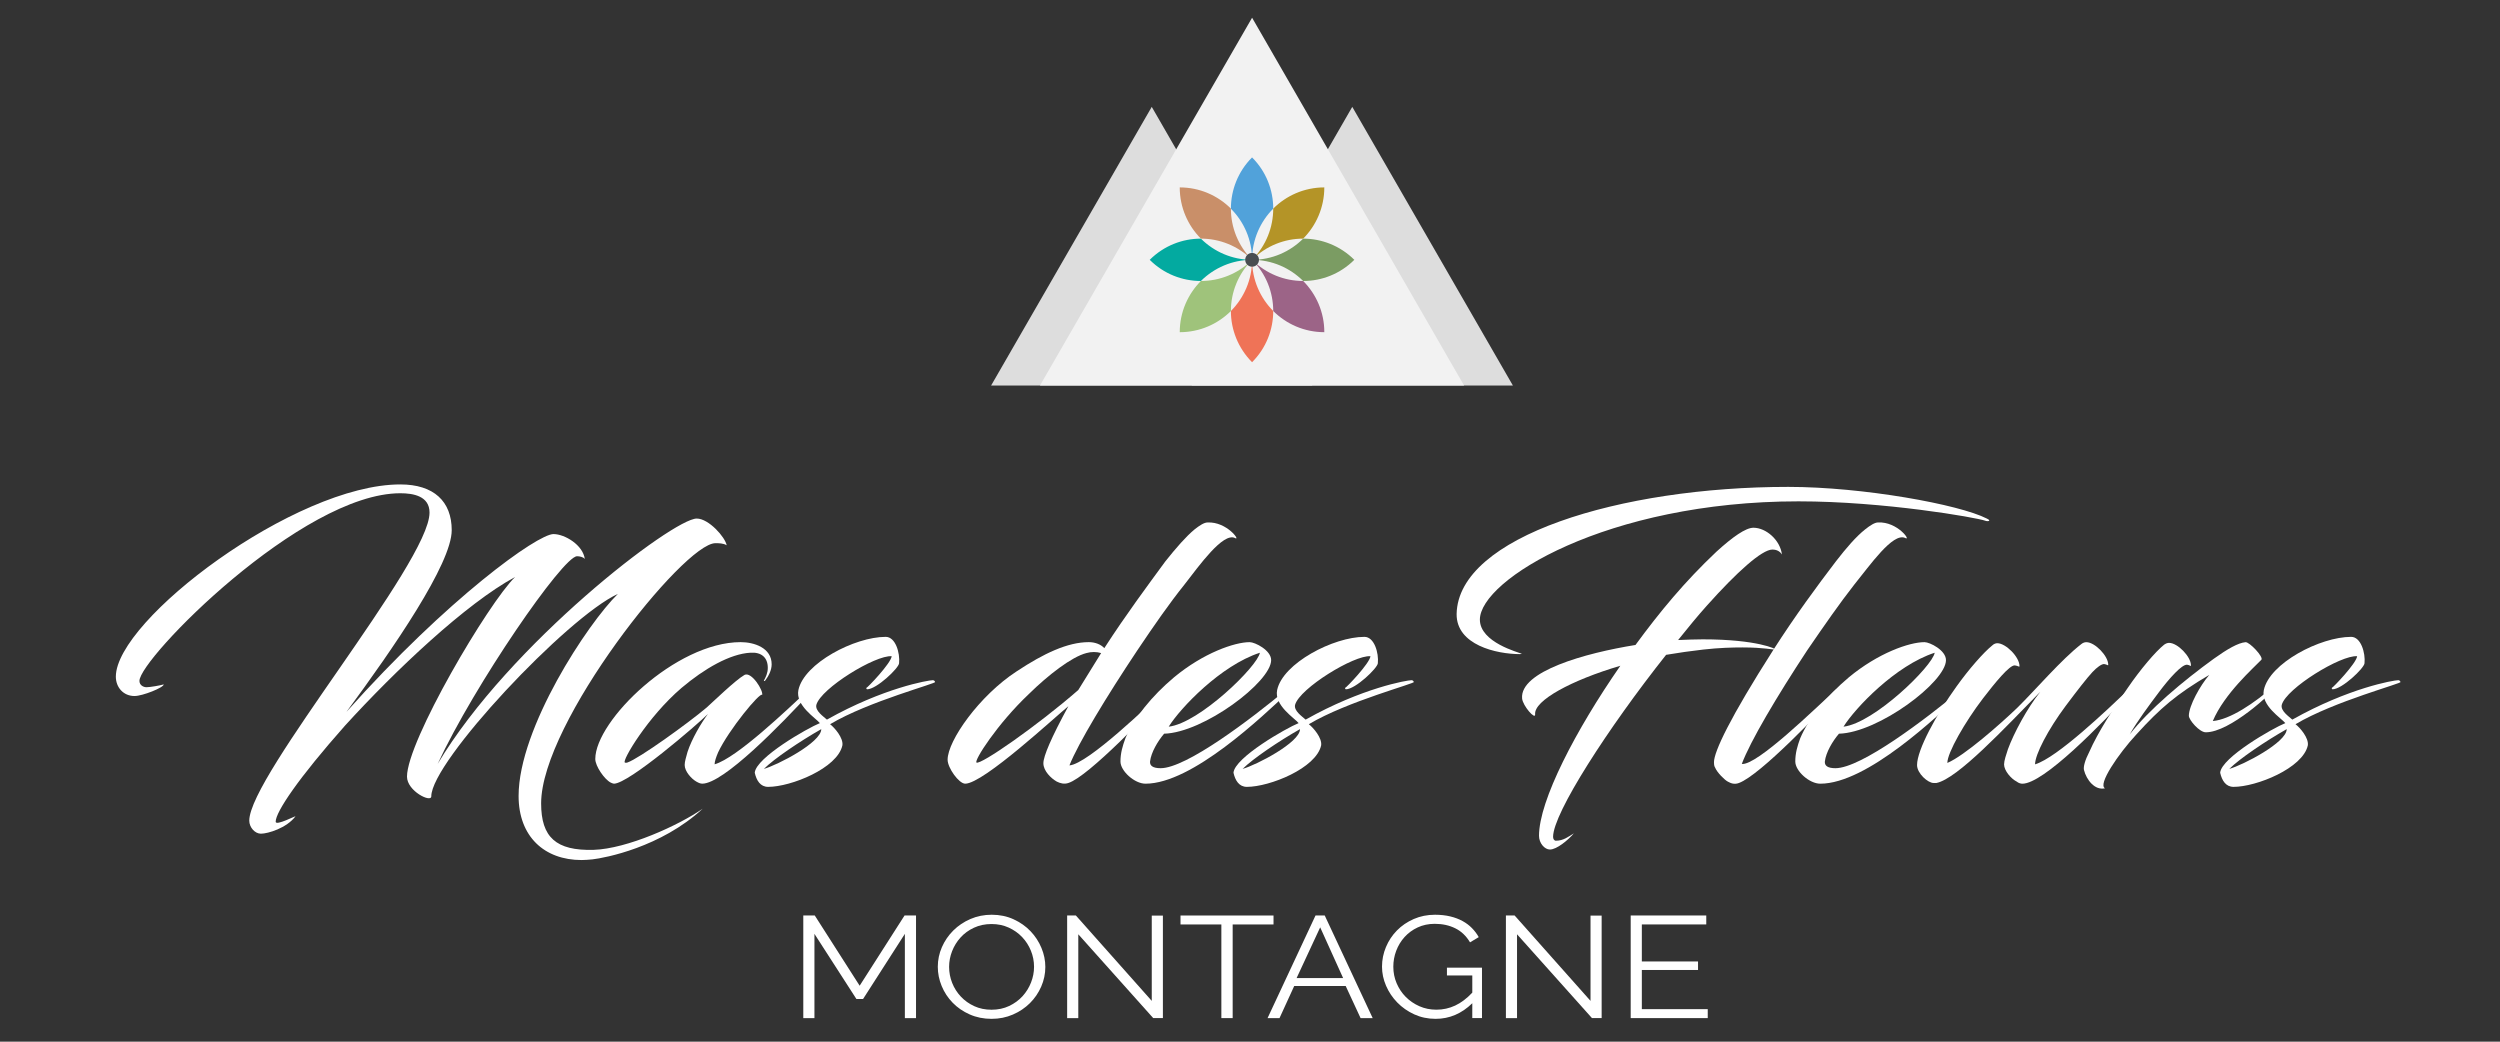 <?xml version="1.0" encoding="utf-8"?>
<!-- Generator: Adobe Illustrator 14.0.0, SVG Export Plug-In . SVG Version: 6.00 Build 43363)  -->
<!DOCTYPE svg PUBLIC "-//W3C//DTD SVG 1.1//EN" "http://www.w3.org/Graphics/SVG/1.1/DTD/svg11.dtd">
<svg version="1.1" id="Layer_1" xmlns="http://www.w3.org/2000/svg" xmlns:xlink="http://www.w3.org/1999/xlink" x="0px" y="0px"
	 width="240px" height="100px" viewBox="0 0 240 100" enable-background="new 0 0 240 100" xml:space="preserve">
<rect x="0" y="0" width="240" height="100" fill="#333333" stroke="none"/>
<g id="Layer_1_1_">
	<g>
		<path fill="#FFFFFF" d="M33.123,69.658c-4.461,5.035-6.658,8.279-6.658,9.227c0,0.439,2.028-0.643,1.893-0.507
			c-0.845,1.115-2.636,1.656-3.312,1.656c-0.575,0-1.116-0.608-1.116-1.251c0-4.326,17.305-24.773,17.305-29.573
			c0-1.589-1.555-1.858-2.805-1.858c-9.463,0-25.044,15.884-25.044,18.014c0,0.405,0.372,0.608,0.676,0.608
			c0.338,0,1.318-0.17,1.656-0.271c0,0.305-2.028,1.115-2.805,1.115c-1.082,0-1.792-0.846-1.792-1.858
			c0-5.44,17.204-18.454,27.309-18.454c3.211,0,4.935,1.623,4.935,4.395c0,3.211-5.61,11.355-10.105,17.439
			c9.734-10.917,18.352-17.068,19.873-17.068c1.082,0,2.839,1.049,3.008,2.399c-0.135-0.202-0.507-0.271-0.744-0.271
			c-1.352,0-9.869,12.371-13.384,19.94c6.895-11.559,22.611-23.558,24.875-23.558c1.149,0,2.738,1.792,2.873,2.568
			c-0.304-0.203-0.777-0.203-1.082-0.203c-3.042,0-16.73,17.237-16.73,24.978c0,3.245,1.419,4.563,5.036,4.462
			c3.211-0.102,8.146-2.332,10.478-3.954c-4.022,3.718-9.396,4.731-10.579,4.866c-0.372,0.034-0.71,0.066-1.048,0.066
			c-3.583,0-6.05-2.264-6.05-6.149c0-6.522,6.658-16.597,9.531-19.399c-4.867,2.229-17.913,16.088-17.913,19.434
			c0,0.643-2.332-0.508-2.332-1.893c0-3.414,7.808-16.662,10.376-19.164C44.75,57.93,37.956,64.352,33.123,69.658z"/>
		<path fill="#FFFFFF" d="M67.962,68.543c-1.014,1.014-7.604,6.691-9.024,6.691c-0.067,0-0.236-0.067-0.304-0.103
			c-0.608-0.304-1.487-1.588-1.487-2.264c0-3.685,7.74-11.222,13.958-11.222c1.284,0,2.974,0.541,2.974,2.129
			c0,0.574-0.304,1.148-0.642,1.589c-0.067,0.034-0.135,0-0.101-0.033c0.169-0.306,0.372-0.71,0.372-1.217
			c0-1.015-0.642-1.521-1.656-1.453c-1.96,0.101-4.427,1.521-6.625,3.38c-3.21,2.736-5.746,6.996-5.441,7.165
			c0.068,0.033,0.135,0.033,0.237,0c1.115-0.372,5.847-3.786,7.604-5.272c0.608-0.541,2.805-2.67,3.65-3.144
			c0.676-0.338,1.825,1.521,1.689,1.927c-0.169-0.338-3.21,3.346-4.225,5.51c-0.203,0.474-0.338,0.879-0.338,1.148
			c2.129-0.607,6.962-5.238,9.058-7.199c0.169-0.169,0.338,0.102,0.236,0.203c-2.94,3.21-8.45,8.854-10.478,8.854
			c-0.169,0-0.338-0.066-0.574-0.201c-0.474-0.271-1.116-0.98-1.116-1.59c0-0.338,0.135-0.742,0.271-1.25
			C66.407,70.941,67.32,69.389,67.962,68.543z"/>
		<path fill="#FFFFFF" d="M78.37,67.664c-0.135,0.574,0.676,1.115,1.014,1.419c5.408-3.041,9.734-3.785,10.173-3.785
			c0.068,0,0.203,0.067,0.203,0.169c0.304,0.102-6.388,1.859-10.072,4.057c0.439,0.338,1.284,1.317,1.183,2.027
			c-0.473,2.196-4.935,3.988-7.131,3.988c-0.744,0-1.115-0.607-1.284-1.354c0.101-1.453,5.07-4.291,6.252-4.766
			c-0.372-0.473-2.366-1.689-2.062-3.177c0.541-2.568,5.408-5.104,8.382-5.104c0.946,0,1.386,1.555,1.284,2.535
			c-0.034,0.473-2.163,2.501-3.076,2.501c-0.034,0-0.101-0.135-0.067-0.135c0.102,0,2.366-2.366,2.434-3.042
			C84.048,62.864,78.809,66.075,78.37,67.664z M73.333,73.814c1.318-0.371,5.509-2.535,5.509-3.818
			C76.815,71.146,74.314,72.835,73.333,73.814z"/>
		<path fill="#FFFFFF" d="M106.013,62.223c2.095-3.244,4.191-6.05,5.847-8.313c1.047-1.318,1.994-2.4,2.805-3.076
			c0.507-0.405,0.946-0.676,1.25-0.676c1.893-0.102,3.245,1.858,2.636,1.487c-1.149-0.541-3.414,2.635-4.833,4.461
			c-1.487,1.858-2.873,3.854-4.529,6.319c-2.974,4.462-5.678,8.923-6.523,11.054c1.792-0.137,7.74-5.916,9.227-7.302
			c0.203-0.169,0.372,0.103,0.27,0.203c-1.622,1.825-7.672,8.179-9.599,8.787c-0.405,0.135-0.777,0.034-1.115-0.135
			c-0.541-0.306-1.284-1.015-1.284-1.759c0-0.676,0.744-2.434,2.399-5.476c-1.183,0.946-8.145,7.437-9.903,7.437
			c-0.608,0-1.69-1.521-1.69-2.299c0-1.824,3.042-6.15,6.625-8.482c2.603-1.725,4.901-2.807,6.929-2.807
			C105.168,61.646,105.709,61.885,106.013,62.223z M105.709,62.695c-0.439-0.135-0.946-0.135-1.419,0
			c-1.42,0.371-3.65,2.096-5.509,3.921c-3.042,2.873-5.306,6.422-5.036,6.591c0.406,0.236,5.813-3.516,9.768-6.963L105.709,62.695z"
			/>
		<path fill="#FFFFFF" d="M110.405,73.105c-0.034,0.404,0.27,0.642,1.014,0.642c2.467,0,8.652-4.697,12.065-7.536
			c0.103-0.068,0.338,0.102,0.236,0.202c-2.533,2.366-9.26,8.821-13.755,8.821c-1.048,0-2.4-1.217-2.4-2.129
			c0-0.813,0.203-1.487,0.473-2.23c0.811-1.927,2.535-4.057,4.664-5.848c2.806-2.332,5.813-3.381,7.267-3.381
			c0.507,0,2.062,0.777,2.062,1.725c0,2.096-6.489,6.963-10.275,7.064C111.148,71.146,110.506,72.227,110.405,73.105z
			 M112.196,69.76c2.94-0.339,8.551-5.813,8.754-7.098C117.198,63.879,113.311,67.968,112.196,69.76z"/>
		<path fill="#FFFFFF" d="M124.328,67.664c-0.137,0.574,0.676,1.115,1.014,1.419c5.407-3.041,9.733-3.785,10.174-3.785
			c0.066,0,0.202,0.067,0.202,0.169c0.304,0.102-6.388,1.859-10.071,4.057c0.438,0.338,1.283,1.317,1.184,2.027
			c-0.475,2.196-4.936,3.988-7.132,3.988c-0.744,0-1.115-0.607-1.284-1.354c0.101-1.453,5.068-4.291,6.253-4.766
			c-0.372-0.473-2.366-1.689-2.063-3.177c0.541-2.568,5.408-5.104,8.383-5.104c0.947,0,1.387,1.555,1.285,2.535
			c-0.035,0.473-2.164,2.501-3.076,2.501c-0.033,0-0.103-0.135-0.067-0.135c0.103,0,2.366-2.366,2.435-3.042
			C130.006,62.864,124.768,66.075,124.328,67.664z M119.292,73.814c1.317-0.371,5.509-2.535,5.509-3.818
			C122.771,71.146,120.272,72.835,119.292,73.814z"/>
		<path fill="#FFFFFF" d="M172.656,48.129c-18.387,0-30.588,7.536-30.588,11.355c0,2.197,3.752,3.144,4.021,3.277
			c0,0-0.033,0.034-0.169,0.034c-2.265,0-6.118-0.879-6.084-3.853c0.136-7.438,15.683-12.201,31.838-12.201
			c7.165,0,16.427,1.689,19.063,3.041c0.507,0.237,0.066,0.305-0.17,0.203C189.725,49.684,180.869,48.129,172.656,48.129z
			 M168.33,50.663c1.217,0,2.568,1.185,2.736,2.569c-0.235-0.373-0.607-0.475-0.912-0.475c-1.014,0-3.413,2.163-6.286,5.374
			c-0.912,1.015-1.791,2.097-2.771,3.313c0.846-0.034,1.623-0.068,2.365-0.068c5.238,0,7.133,0.946,6.963,0.98
			c-0.169,0.033-1.082-0.203-3.144-0.203c-0.979,0-2.229,0.033-3.753,0.203c-1.182,0.136-2.398,0.305-3.582,0.507
			c-5.576,7.03-10.85,15.209-10.85,17.474c0,0.203,0.103,0.372,0.271,0.372c0.71,0,1.183-0.372,1.724-0.71
			c-0.573,0.676-1.655,1.555-2.298,1.555c-0.508,0-1.048-0.607-1.048-1.318c0-3.379,3.515-10.139,7.808-16.323
			c-4.697,1.386-8.313,3.346-8.18,4.664c0.034,0.575-1.184-0.812-1.251-1.521c-0.235-2.604,6.05-4.361,10.884-5.139
			c2.332-3.177,4.697-6.05,7.773-8.956C166.336,51.542,167.586,50.663,168.33,50.663z"/>
		<path fill="#FFFFFF" d="M176.234,53.908c1.014-1.318,1.959-2.4,2.805-3.076c0.507-0.405,0.945-0.676,1.251-0.676
			c1.894-0.102,3.244,1.859,2.603,1.486c-1.184-0.541-3.379,2.637-4.867,4.461c-1.453,1.859-2.838,3.854-4.528,6.32
			c-2.94,4.462-5.476,8.754-6.286,10.917c1.453,0.169,7.063-5.34,9.059-7.165c0.203-0.169,0.338,0.102,0.235,0.203
			c-1.655,1.893-7.536,8.044-9.563,8.787c-0.439,0.169-0.777,0.034-1.082-0.135c-0.271-0.137-1.014-0.846-1.217-1.354
			c-0.033-0.066-0.102-0.135-0.102-0.507c0-1.014,1.555-4.292,5.678-10.748C172.313,59.146,174.477,56.206,176.234,53.908z"/>
		<path fill="#FFFFFF" d="M175.186,73.105c-0.033,0.404,0.271,0.642,1.015,0.642c2.468,0,8.651-4.697,12.065-7.536
			c0.102-0.068,0.338,0.102,0.236,0.202c-2.535,2.366-9.261,8.821-13.756,8.821c-1.049,0-2.398-1.217-2.398-2.129
			c0-0.813,0.201-1.487,0.473-2.23c0.812-1.927,2.535-4.057,4.664-5.848c2.806-2.332,5.813-3.381,7.267-3.381
			c0.507,0,2.062,0.777,2.062,1.725c0,2.096-6.488,6.963-10.273,7.064C175.93,71.146,175.287,72.227,175.186,73.105z M176.977,69.76
			c2.94-0.339,8.551-5.813,8.754-7.098C181.979,63.879,178.092,67.968,176.977,69.76z"/>
		<path fill="#FFFFFF" d="M195.868,66.413c-3.414,3.481-7.942,8.349-9.972,8.754c-0.066,0-0.271,0-0.271,0
			c-0.541,0-1.588-0.912-1.588-1.724c0-1.453,1.858-4.867,3.785-7.537c1.183-1.656,2.603-3.278,3.446-3.954
			c0.17-0.169,0.373-0.203,0.475-0.203c0.811,0,2.129,1.317,2.129,2.196c0,0.136-0.137-0.033-0.439-0.066
			c-0.506-0.068-1.927,1.689-3.074,3.178c-1.726,2.264-3.414,5.204-3.414,6.185c1.621-0.677,5.068-3.718,6.691-5.272
			c1.758-1.724,4.258-4.664,6.186-6.15c0.169-0.135,0.338-0.17,0.474-0.17c0.812,0,2.095,1.318,2.095,2.164
			c0,0.136-0.101-0.033-0.404-0.067c-0.236,0-0.676,0.305-1.115,0.776c-0.508,0.541-1.453,1.758-2.568,3.246
			c-1.689,2.264-2.939,4.664-2.939,5.609c2.129-0.643,6.929-5.238,8.99-7.199c0.201-0.169,0.371,0.102,0.271,0.203
			c-2.94,3.21-8.45,8.854-10.478,8.854c-0.17,0-0.373-0.066-0.541-0.201c-0.541-0.271-1.217-1.049-1.217-1.656
			c0-0.338,0.202-0.945,0.371-1.453C193.333,70.368,194.617,67.968,195.868,66.413z"/>
		<path fill="#FFFFFF" d="M207.762,61.885c0.203-0.136,0.34-0.169,0.475-0.169c0.812,0,2.096,1.317,2.096,2.163
			c0,0.135-0.102-0.033-0.372-0.068c-0.507-0.033-1.688,1.285-2.704,2.638c-0.912,1.217-2.095,2.805-2.805,4.056
			c1.791-2.332,5.171-5.171,8.076-7.268c1.318-0.945,2.332-1.521,3.043-1.588c0.371-0.033,1.758,1.42,1.521,1.689
			c-0.743,0.777-3.549,3.244-4.663,5.881c1.621-0.136,3.953-1.656,6.049-3.516c0.033-0.033,0.236-0.067,0.271,0
			c-0.607,0.813-4.665,4.597-6.997,4.597c-0.608,0-1.622-1.183-1.622-1.588c0-0.946,1.082-2.907,1.96-3.921
			c-3.108,1.825-4.696,3.177-6.995,5.712c-1.725,1.858-3.752,4.833-3.009,5.171c-0.979,0.236-1.791-0.811-2.026-1.758
			c-0.068-0.305,0.101-0.945,0.506-1.725c0.846-1.926,2.365-4.258,3.719-6.185C205.464,64.284,206.917,62.561,207.762,61.885z"/>
		<path fill="#FFFFFF" d="M219.049,67.664c-0.135,0.574,0.676,1.115,1.014,1.419c5.408-3.041,9.734-3.785,10.174-3.785
			c0.068,0,0.203,0.067,0.203,0.169c0.305,0.102-6.389,1.859-10.071,4.057c0.438,0.338,1.284,1.317,1.183,2.027
			c-0.473,2.196-4.935,3.988-7.131,3.988c-0.744,0-1.115-0.607-1.285-1.354c0.102-1.453,5.07-4.291,6.254-4.766
			c-0.373-0.473-2.367-1.689-2.063-3.177c0.541-2.568,5.406-5.104,8.382-5.104c0.946,0,1.386,1.555,1.284,2.535
			c-0.033,0.473-2.163,2.501-3.075,2.501c-0.034,0-0.103-0.135-0.067-0.135c0.102,0,2.365-2.366,2.434-3.042
			C224.727,62.864,219.488,66.075,219.049,67.664z M214.014,73.814c1.317-0.371,5.51-2.535,5.51-3.818
			C217.494,71.146,214.993,72.835,214.014,73.814z"/>
	</g>
	<g>
		<path fill="#FFFFFF" d="M86.867,97.738V89.65l-4.015,6.257h-0.635l-4.031-6.257v8.088h-1.07v-9.852h1.101l4.31,6.743l4.31-6.743
			h1.101v9.852H86.867L86.867,97.738z"/>
		<path fill="#FFFFFF" d="M95.191,97.809c-0.765,0-1.465-0.142-2.101-0.424c-0.636-0.281-1.181-0.656-1.635-1.124
			c-0.455-0.467-0.806-1.001-1.054-1.603s-0.372-1.217-0.372-1.846c0-0.656,0.132-1.285,0.395-1.887
			c0.264-0.602,0.628-1.134,1.093-1.596c0.465-0.463,1.013-0.83,1.643-1.104c0.63-0.272,1.313-0.41,2.046-0.41
			c0.765,0,1.465,0.146,2.101,0.438c0.635,0.291,1.178,0.673,1.627,1.146c0.45,0.472,0.798,1.006,1.046,1.603
			s0.372,1.204,0.372,1.824c0,0.655-0.132,1.284-0.395,1.887c-0.264,0.603-0.625,1.132-1.085,1.589s-1.005,0.823-1.635,1.096
			C96.607,97.671,95.925,97.809,95.191,97.809z M91.114,92.813c0,0.537,0.098,1.053,0.294,1.547
			c0.196,0.494,0.476,0.935,0.837,1.317c0.361,0.384,0.791,0.689,1.287,0.916c0.496,0.228,1.049,0.341,1.659,0.341
			c0.62,0,1.183-0.121,1.69-0.36c0.506-0.241,0.935-0.556,1.287-0.943c0.351-0.389,0.623-0.828,0.813-1.317
			c0.191-0.49,0.287-0.989,0.287-1.498c0-0.537-0.101-1.054-0.302-1.547c-0.202-0.496-0.483-0.933-0.845-1.313
			c-0.362-0.379-0.791-0.682-1.287-0.908s-1.044-0.341-1.643-0.341c-0.62,0-1.184,0.118-1.69,0.354
			c-0.506,0.234-0.935,0.547-1.287,0.937c-0.352,0.388-0.623,0.827-0.814,1.317C91.21,91.805,91.114,92.305,91.114,92.813z"/>
		<path fill="#FFFFFF" d="M103.516,89.691v8.047h-1.07v-9.852h0.837l7.286,8.199V87.9h1.069v9.836h-0.93L103.516,89.691z"/>
		<path fill="#FFFFFF" d="M122.258,88.748h-3.922v8.99h-1.085v-8.99h-3.922v-0.859h8.929V88.748z"/>
		<path fill="#FFFFFF" d="M121.686,97.738l4.604-9.852h0.884l4.604,9.852h-1.162l-1.428-3.08h-4.944l-1.41,3.08H121.686z
			 M126.738,89.025l-2.264,4.869h4.465L126.738,89.025z"/>
		<path fill="#FFFFFF" d="M141.341,96.311c-1.022,0.998-2.196,1.498-3.519,1.498c-0.744,0-1.43-0.145-2.055-0.431
			c-0.625-0.287-1.168-0.666-1.629-1.138c-0.459-0.473-0.818-1.006-1.076-1.604c-0.258-0.597-0.389-1.209-0.389-1.839
			c0-0.655,0.127-1.284,0.381-1.887c0.252-0.601,0.604-1.132,1.055-1.588c0.449-0.458,0.986-0.823,1.611-1.097
			c0.625-0.272,1.305-0.41,2.038-0.41c0.537,0,1.025,0.055,1.466,0.16c0.439,0.106,0.832,0.254,1.178,0.443
			c0.347,0.189,0.648,0.416,0.906,0.68c0.26,0.265,0.477,0.553,0.651,0.867l-0.837,0.5c-0.361-0.609-0.832-1.06-1.411-1.346
			c-0.579-0.287-1.233-0.432-1.969-0.432c-0.609,0-1.16,0.117-1.649,0.348c-0.492,0.23-0.91,0.539-1.257,0.923
			s-0.612,0.823-0.799,1.317c-0.187,0.496-0.278,1.007-0.278,1.533c0,0.556,0.105,1.082,0.317,1.582s0.504,0.937,0.876,1.312
			c0.372,0.374,0.809,0.673,1.311,0.896c0.5,0.221,1.047,0.332,1.635,0.332c0.631,0,1.229-0.132,1.799-0.396
			c0.568-0.265,1.115-0.679,1.644-1.241v-1.65h-2.434v-0.75h3.364v4.842h-0.932L141.341,96.311L141.341,96.311z"/>
		<path fill="#FFFFFF" d="M145.635,89.691v8.047h-1.068v-9.852h0.836l7.287,8.199V87.9h1.068v9.836h-0.93L145.635,89.691z"/>
		<path fill="#FFFFFF" d="M163.943,96.878v0.86h-7.396v-9.852h7.255v0.86h-6.186V92.3h5.395v0.818h-5.395v3.76H163.943z"/>
	</g>
</g>
<g id="Layer_4">
</g>
<g id="Layer_3">
</g>
<g id="Layer_2">
	<g>
		<polygon fill="#DDDDDD" points="114.401,37.01 129.818,10.259 145.238,37.01 		"/>
		<polygon fill="#DDDDDD" points="95.146,37.009 110.568,10.259 125.98,37.009 		"/>
		<polygon fill="#F2F2F2" points="99.838,37.009 120.201,1.702 140.551,37.009 		"/>
		<g>
			<g>
				<g>
					<g>
						<path fill="#51A2DA" d="M120.198,15.112c-1.352,1.356-2.032,3.139-2.032,4.923c1.253,1.253,2.032,2.989,2.032,4.908
							c0-1.919,0.783-3.655,2.033-4.917C122.23,18.251,121.557,16.468,120.198,15.112z"/>
						<path fill="#B49427" d="M122.23,20.025c0,1.783-0.676,3.555-2.032,4.917c1.356-1.354,3.132-2.034,4.907-2.034
							c1.248-1.256,2.029-2.996,2.029-4.917C125.218,17.992,123.486,18.774,122.23,20.025z"/>
						<path fill="#7B9C63" d="M125.105,22.909c-1.256,1.253-2.989,2.034-4.907,2.034c1.918,0,3.651,0.782,4.907,2.032
							c1.778,0,3.552-0.678,4.91-2.032C128.657,23.589,126.875,22.909,125.105,22.909z"/>
						<g>
							<path fill="#9C6487" d="M125.105,26.975c-1.775,0-3.545-0.678-4.907-2.032c1.356,1.354,2.032,3.136,2.032,4.914
								c1.256,1.251,2.986,2.033,4.904,2.033C127.137,29.97,126.354,28.234,125.105,26.975z"/>
						</g>
						<path fill="#EF7357" d="M120.198,24.943c0,1.919-0.779,3.655-2.032,4.914c0,1.781,0.681,3.55,2.032,4.914
							c1.357-1.355,2.033-3.133,2.033-4.914C120.98,28.598,120.198,26.862,120.198,24.943z"/>
						<g>
							<path fill="#9FC37B" d="M115.285,26.975c-1.248,1.259-2.03,2.996-2.03,4.916c1.921,0,3.654-0.782,4.911-2.033
								c0-1.778,0.681-3.55,2.032-4.914C118.847,26.297,117.065,26.975,115.285,26.975z"/>
						</g>
						<path fill="#03AAA0" d="M115.285,22.909c-1.779,0-3.55,0.68-4.912,2.034c1.353,1.354,3.132,2.032,4.912,2.032
							c1.259-1.25,2.997-2.032,4.913-2.032C118.282,24.943,116.544,24.162,115.285,22.909z"/>
						<g>
							<path fill="#C98F69" d="M118.166,20.025c-1.257-1.251-2.99-2.034-4.911-2.034c0,1.921,0.782,3.661,2.03,4.917
								c1.78,0,3.552,0.68,4.913,2.034C118.847,23.589,118.166,21.809,118.166,20.025z"/>
						</g>
					</g>
				</g>
			</g>
			<path fill="#494E51" d="M119.54,24.943c0-0.366,0.294-0.661,0.659-0.661l0,0c0.367,0,0.662,0.295,0.662,0.661l0,0
				c0,0.363-0.295,0.66-0.662,0.66l0,0C119.834,25.603,119.54,25.306,119.54,24.943L119.54,24.943z"/>
		</g>
	</g>
</g>
</svg>
